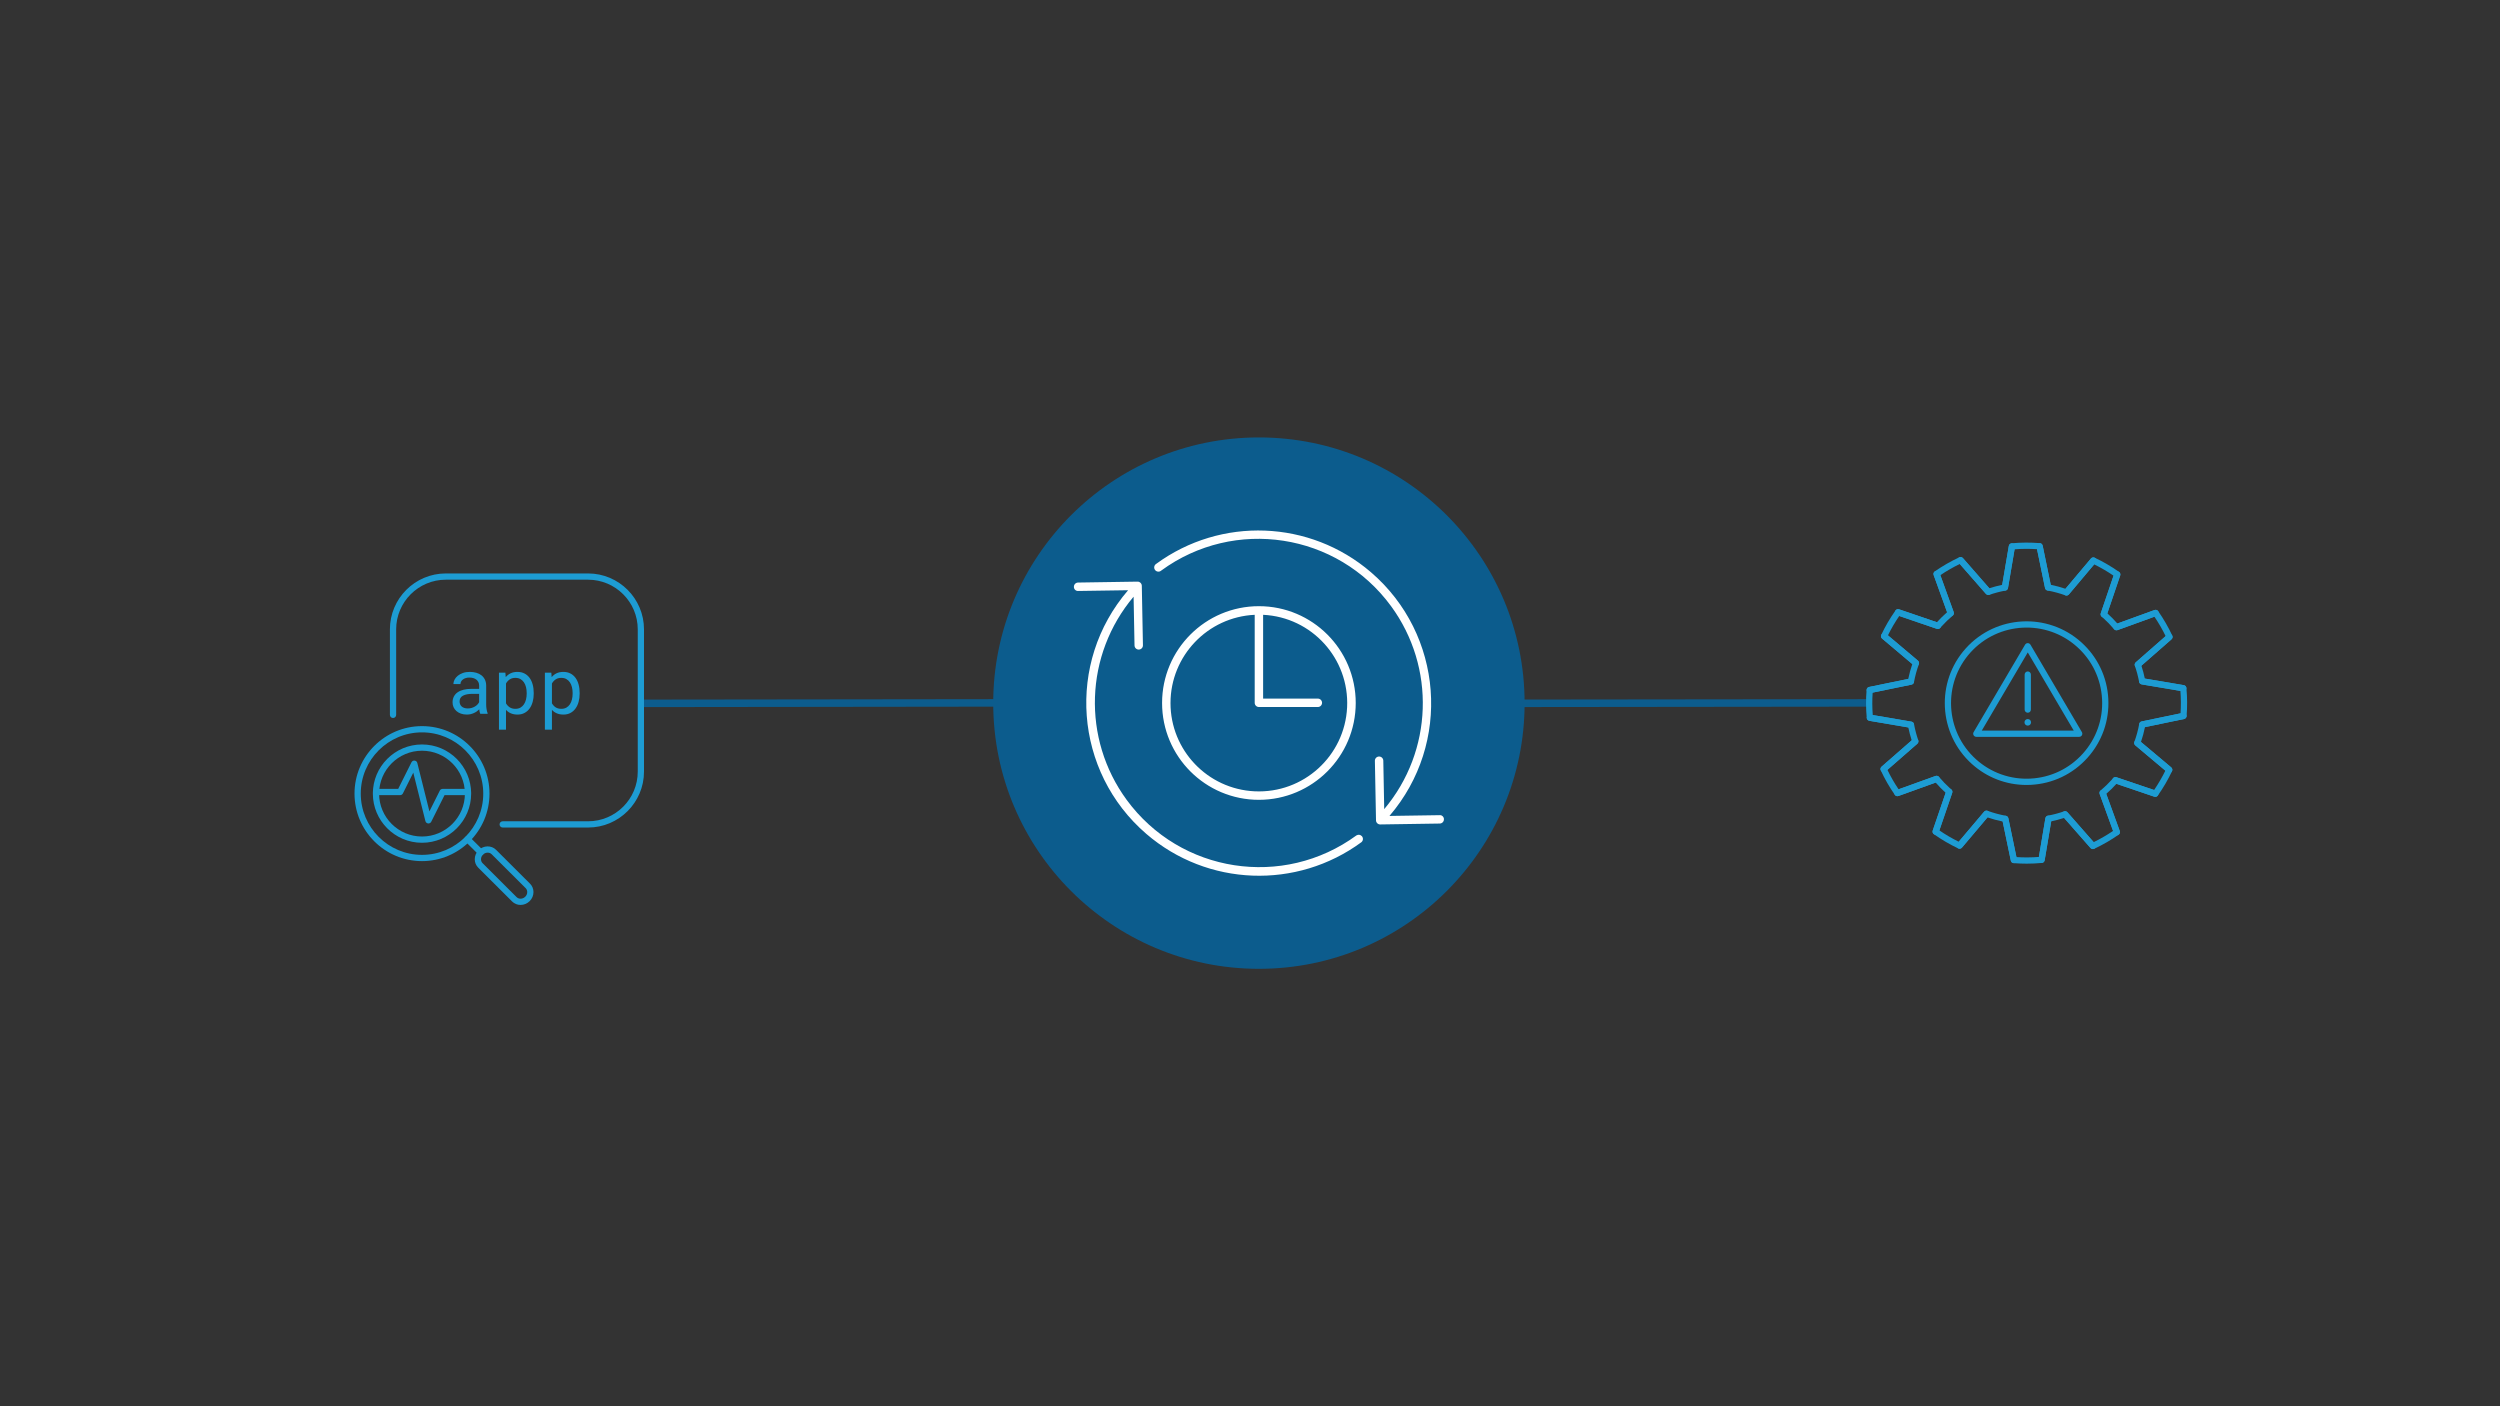 <?xml version="1.0" encoding="UTF-8"?><svg id="b" xmlns="http://www.w3.org/2000/svg" viewBox="0 0 1200 675"><rect x="0" y="0" width="1200" height="675" fill="#333333" stroke="none"/><path d="M308.988,339.406c-.993,0-1.799-.804-1.8-1.797-.001-.994,.803-1.801,1.797-1.802l167.757-.212h.002c.993,0,1.799,.804,1.8,1.797,.001,.994-.803,1.801-1.797,1.802l-167.757,.212h-.002Z" fill="#0c5c8d"/><path d="M713.456,339.406c-.993,0-1.799-.804-1.8-1.798,0-.994,.804-1.801,1.798-1.802l182.52-.212h.002c.993,0,1.799,.804,1.8,1.798,0,.994-.804,1.801-1.798,1.802l-182.52,.212h-.002Z" fill="#0c5c8d"/><circle cx="604.278" cy="337.5" r="127.532" fill="#0c5c8d"/><g><g><path d="M972.713,376.78c-9.711,0-18.954-3.539-26.228-10.084-16.099-14.488-17.409-39.373-2.921-55.471h0c14.488-16.098,39.373-17.41,55.473-2.92,7.798,7.019,12.396,16.654,12.948,27.131,.552,10.478-3.01,20.542-10.028,28.341s-16.654,12.397-27.131,12.949c-.706,.037-1.411,.056-2.113,.056Zm-26.918-63.549h0c-13.382,14.869-12.172,37.853,2.698,51.235,7.201,6.482,16.503,9.77,26.175,9.262,9.678-.509,18.576-4.757,25.059-11.959,6.483-7.203,9.772-16.499,9.263-26.176-.509-9.677-4.757-18.576-11.96-25.059-14.866-13.381-37.852-12.168-51.234,2.698Z" fill="#1d9cd3"/><g><path d="M1015.882,302.546c-.433,0-.854-.188-1.145-.53-1.652-1.95-3.402-3.759-5.201-5.378-.131-.118-.267-.231-.401-.344l-.339-.289c-.46-.399-.632-1.038-.436-1.614l6.506-19.132c.266-.784,1.122-1.206,1.902-.937,.785,.267,1.204,1.119,.938,1.903l-6.179,18.17c.006,.004,.011,.009,.017,.014,1.651,1.486,3.262,3.123,4.799,4.875l17.843-6.478c.777-.28,1.64,.12,1.922,.898,.282,.778-.119,1.639-.898,1.922l-18.815,6.831c-.167,.061-.34,.09-.512,.09Z" fill="#1d9cd3"/><path d="M1009.781,296.374c-.16,0-.323-.026-.483-.081-.784-.267-1.203-1.119-.937-1.903l6.142-18.063c-2.984-2.043-6.104-3.863-9.299-5.423l-12.144,14.432c-.531,.634-1.479,.715-2.113,.182-.634-.534-.715-1.48-.182-2.114l12.891-15.321c.437-.52,1.168-.681,1.784-.393,4.048,1.897,7.988,4.193,11.712,6.825,.543,.384,.769,1.079,.555,1.708l-6.506,19.132c-.212,.624-.795,1.018-1.42,1.018Z" fill="#1d9cd3"/><path d="M1047.985,331.851c-.083,0-.167-.007-.251-.021l-19.735-3.326c-.62-.104-1.109-.584-1.226-1.202-.494-2.633-1.185-5.243-2.052-7.758-.198-.576-.029-1.215,.429-1.617l15.2-13.33c.624-.546,1.57-.483,2.117,.139,.546,.623,.484,1.57-.139,2.117l-14.45,12.672c.657,2.024,1.207,4.099,1.64,6.193l18.714,3.154c.817,.138,1.368,.912,1.23,1.729-.124,.732-.759,1.25-1.478,1.25Z" fill="#1d9cd3"/><path d="M1026.14,320.555c-.417,0-.832-.173-1.129-.511-.546-.623-.484-1.57,.139-2.117l14.35-12.584c-1.54-3.194-3.345-6.321-5.379-9.322l-17.727,6.436c-.776,.281-1.639-.12-1.922-.898-.282-.778,.119-1.639,.898-1.922l18.815-6.831c.638-.229,1.352-.006,1.74,.55,2.623,3.746,4.902,7.696,6.774,11.74,.279,.604,.128,1.319-.372,1.758l-15.2,13.33c-.285,.25-.638,.372-.988,.372Z" fill="#1d9cd3"/><path d="M962.365,283.501c-.084,0-.168-.007-.253-.021-.817-.139-1.366-.914-1.228-1.73l3.353-19.73c.113-.669,.663-1.179,1.339-1.242,4.491-.419,9.05-.444,13.557-.074,.663,.055,1.212,.54,1.346,1.192l4.077,19.777c.168,.811-.354,1.604-1.166,1.772-.802,.166-1.605-.355-1.771-1.167l-3.849-18.668c-3.581-.24-7.193-.222-10.77,.056l-3.158,18.586c-.124,.731-.759,1.249-1.477,1.249Z" fill="#1d9cd3"/><path d="M991.913,285.871c-.17,0-.342-.029-.508-.089-2.817-1.014-5.708-1.799-8.591-2.332-.601-.111-1.073-.575-1.196-1.172l-4.077-19.777c-.168-.811,.354-1.604,1.166-1.772,.801-.166,1.605,.354,1.771,1.167l3.876,18.798c2.374,.484,4.747,1.127,7.077,1.919l12.225-14.529c.532-.633,1.479-.715,2.113-.182,.634,.534,.715,1.48,.182,2.114l-12.891,15.321c-.29,.345-.713,.534-1.147,.534Z" fill="#1d9cd3"/><path d="M1004.576,407.561c-.423,0-.837-.178-1.128-.51l-13.338-15.193c-.547-.623-.485-1.57,.138-2.117,.622-.547,1.572-.483,2.116,.138l12.592,14.343c3.188-1.54,6.315-3.346,9.319-5.385l-6.445-17.723c-.282-.779,.119-1.639,.897-1.922,.777-.282,1.641,.119,1.923,.897l6.841,18.812c.231,.638,.007,1.352-.549,1.741-3.751,2.628-7.699,4.91-11.736,6.78-.202,.094-.417,.139-.63,.139Z" fill="#1d9cd3"/><path d="M954.391,285.598c-.425,0-.839-.181-1.129-.513l-13.309-15.218c-.546-.624-.482-1.571,.142-2.116,.624-.546,1.572-.482,2.116,.142l12.652,14.467c2.023-.655,4.1-1.201,6.193-1.631l3.18-18.709c.139-.817,.924-1.362,1.729-1.228,.817,.139,1.366,.914,1.228,1.73l-3.353,19.73c-.105,.62-.585,1.108-1.203,1.223-2.634,.491-5.244,1.178-7.761,2.042-.159,.055-.323,.081-.486,.081Z" fill="#1d9cd3"/><path d="M1028.297,349.25c-.695,0-1.319-.487-1.467-1.195-.168-.812,.353-1.605,1.164-1.774l18.662-3.875c.236-3.592,.214-7.205-.067-10.768l-18.591-3.133c-.817-.138-1.368-.912-1.23-1.729,.139-.817,.91-1.369,1.729-1.229l19.735,3.326c.67,.113,1.18,.661,1.244,1.337,.425,4.476,.455,9.037,.089,13.556-.054,.664-.538,1.212-1.19,1.348l-19.771,4.105c-.103,.021-.205,.032-.307,.032Z" fill="#1d9cd3"/><path d="M1016.081,400.913c-.613,0-1.188-.378-1.41-.988l-6.841-18.812c-.214-.59-.039-1.25,.439-1.656,1.941-1.648,3.743-3.391,5.354-5.181,.125-.139,.243-.28,.361-.421l.29-.341c.399-.46,1.038-.633,1.615-.437l19.136,6.496c.784,.266,1.204,1.118,.938,1.902-.267,.785-1.116,1.204-1.902,.938l-18.173-6.169c-.012,.013-.023,.027-.035,.04-1.479,1.642-3.106,3.246-4.85,4.776l6.487,17.84c.282,.779-.119,1.639-.897,1.922-.169,.062-.343,.091-.513,.091Z" fill="#1d9cd3"/><path d="M1034.543,382.492c-.161,0-.323-.026-.482-.08l-19.136-6.496c-.784-.266-1.204-1.118-.938-1.902,.266-.785,1.115-1.204,1.902-.938l18.066,6.133c2.044-2.989,3.861-6.109,5.419-9.302l-14.438-12.135c-.635-.533-.717-1.479-.184-2.113,.534-.634,1.479-.716,2.113-.184l15.328,12.882c.521,.437,.682,1.169,.394,1.784-1.893,4.044-4.187,7.986-6.819,11.716-.287,.406-.748,.635-1.226,.635Z" fill="#1d9cd3"/><path d="M1041.229,371.005c-.341,0-.683-.115-.964-.352l-15.328-12.882c-.481-.404-.659-1.065-.446-1.656,1.015-2.825,1.8-5.731,2.333-8.637,.11-.601,.573-1.074,1.171-1.198l19.771-4.105c.804-.166,1.605,.353,1.773,1.164,.168,.812-.353,1.605-1.164,1.774l-18.792,3.902c-.484,2.395-1.129,4.784-1.923,7.125l14.535,12.216c.635,.533,.717,1.479,.184,2.113-.297,.353-.722,.535-1.149,.535Z" fill="#1d9cd3"/><path d="M972.791,414.557c-2.083,0-4.172-.083-6.253-.25-.663-.053-1.213-.538-1.349-1.189l-4.116-19.769c-.169-.811,.352-1.605,1.163-1.774,.807-.163,1.606,.352,1.774,1.163l3.885,18.66c3.597,.235,7.209,.21,10.769-.072l3.123-18.594c.137-.817,.917-1.37,1.728-1.231,.817,.137,1.368,.911,1.231,1.728l-3.315,19.738c-.112,.669-.661,1.18-1.337,1.245-2.414,.23-4.855,.345-7.303,.345Z" fill="#1d9cd3"/><path d="M929.117,400.677c-.161,0-.325-.026-.485-.081-.784-.269-1.202-1.121-.934-1.905l6.214-18.16c-1.661-1.5-3.274-3.145-4.806-4.897l-17.855,6.443c-.779,.281-1.639-.123-1.92-.902-.281-.779,.123-1.639,.902-1.92l18.828-6.794c.588-.211,1.25-.036,1.655,.444,1.663,1.971,3.437,3.807,5.271,5.458,.112,.101,.227,.197,.342,.293l.319,.272c.458,.401,.628,1.039,.431,1.614l-6.543,19.12c-.213,.623-.795,1.015-1.419,1.015Z" fill="#1d9cd3"/><path d="M940.589,407.386c-.215,0-.434-.046-.638-.143-4.056-1.909-7.993-4.212-11.703-6.843-.542-.385-.767-1.081-.551-1.709l6.543-19.12c.268-.783,1.123-1.199,1.904-.934,.784,.269,1.202,1.121,.934,1.905l-6.177,18.051c2.975,2.044,6.092,3.868,9.292,5.438l12.17-14.407c.532-.633,1.48-.713,2.113-.178s.713,1.481,.178,2.114l-12.919,15.294c-.292,.346-.715,.532-1.146,.532Z" fill="#1d9cd3"/><path d="M966.657,414.312c-.695,0-1.319-.487-1.467-1.195l-3.912-18.79c-2.45-.494-4.895-1.157-7.29-1.977l-12.252,14.503c-.533,.633-1.48,.713-2.113,.178s-.713-1.481-.178-2.114l12.919-15.294c.404-.48,1.067-.657,1.656-.442,2.877,1.042,5.835,1.845,8.793,2.386,.6,.11,1.073,.572,1.198,1.17l4.116,19.769c.169,.811-.352,1.605-1.163,1.774-.103,.021-.206,.032-.308,.032Z" fill="#1d9cd3"/><path d="M979.954,414.219c-.083,0-.166-.006-.25-.021-.817-.137-1.368-.911-1.231-1.728l3.315-19.738c.104-.62,.584-1.109,1.201-1.226,2.633-.496,5.243-1.188,7.759-2.057,.574-.197,1.214-.029,1.616,.428l13.338,15.193c.547,.623,.485,1.57-.138,2.117-.622,.547-1.571,.483-2.116-.138l-12.68-14.443c-2.024,.659-4.1,1.209-6.193,1.644l-3.144,18.717c-.123,.733-.759,1.251-1.478,1.251Z" fill="#1d9cd3"/><path d="M910.742,382.166c-.479,0-.943-.231-1.23-.642-2.609-3.743-4.88-7.698-6.748-11.755-.278-.604-.125-1.319,.375-1.757l15.225-13.299c.627-.544,1.572-.48,2.117,.143,.545,.624,.48,1.571-.143,2.117l-14.373,12.555c1.537,3.204,3.335,6.335,5.358,9.335l17.738-6.401c.777-.282,1.639,.123,1.92,.902,.281,.779-.123,1.639-.902,1.92l-18.828,6.794c-.166,.06-.339,.089-.509,.089Z" fill="#1d9cd3"/><path d="M930.186,301.921c-.162,0-.326-.026-.484-.081l-19.124-6.532c-.784-.268-1.203-1.12-.936-1.904,.268-.784,1.125-1.2,1.904-.935l18.163,6.204c1.493-1.656,3.137-3.27,4.895-4.808l-6.453-17.852c-.281-.779,.122-1.639,.901-1.92,.777-.284,1.638,.122,1.921,.901l6.805,18.825c.213,.59,.036,1.25-.442,1.655-1.971,1.666-3.8,3.433-5.436,5.251-.109,.121-.212,.244-.314,.366l-.269,.315c-.29,.333-.705,.515-1.131,.515Z" fill="#1d9cd3"/><path d="M936.367,295.829c-.614,0-1.189-.38-1.411-.991l-6.805-18.825c-.23-.638-.004-1.352,.553-1.74,3.744-2.614,7.698-4.887,11.751-6.756,.603-.279,1.318-.126,1.757,.375l13.309,15.218c.546,.624,.482,1.571-.142,2.116-.624,.547-1.573,.481-2.116-.142l-12.564-14.366c-3.2,1.538-6.33,3.337-9.331,5.365l6.411,17.735c.281,.779-.122,1.639-.901,1.92-.168,.061-.341,.09-.51,.09Z" fill="#1d9cd3"/><path d="M919.659,319.776c-.342,0-.685-.116-.967-.354l-15.302-12.911c-.519-.438-.679-1.17-.39-1.785,1.905-4.053,4.205-7.991,6.838-11.705,.385-.543,1.082-.768,1.708-.552l19.124,6.532c.784,.268,1.203,1.12,.936,1.904-.268,.784-1.124,1.2-1.904,.935l-18.056-6.167c-2.044,2.978-3.867,6.095-5.434,9.293l14.415,12.163c.633,.534,.713,1.48,.179,2.114-.297,.352-.721,.533-1.147,.533Z" fill="#1d9cd3"/><path d="M917.259,349.369c-.084,0-.169-.007-.254-.021l-19.729-3.364c-.67-.114-1.179-.664-1.241-1.34-.418-4.493-.44-9.054-.068-13.555,.055-.664,.541-1.211,1.193-1.346l19.779-4.067c.807-.167,1.604,.355,1.771,1.167,.166,.812-.356,1.604-1.168,1.771l-18.67,3.839c-.242,3.581-.225,7.193,.052,10.768l18.584,3.169c.816,.139,1.366,.914,1.227,1.73-.125,.731-.759,1.248-1.477,1.248Z" fill="#1d9cd3"/><path d="M904.126,370.641c-.418,0-.834-.174-1.131-.513-.545-.624-.48-1.571,.143-2.117l14.474-12.643c-.653-2.026-1.199-4.103-1.628-6.195l-18.707-3.19c-.816-.139-1.366-.914-1.227-1.73,.14-.817,.924-1.365,1.73-1.227l19.729,3.364c.62,.105,1.107,.586,1.223,1.204,.489,2.63,1.175,5.242,2.037,7.762,.197,.577,.026,1.215-.432,1.616l-15.225,13.299c-.285,.248-.637,.37-.986,.37Z" fill="#1d9cd3"/><path d="M897.46,332.712c-.696,0-1.321-.489-1.468-1.198-.166-.812,.356-1.604,1.168-1.771l18.8-3.866c.488-2.387,1.139-4.774,1.94-7.121l-14.511-12.244c-.633-.534-.713-1.48-.179-2.114s1.479-.712,2.114-.179l15.302,12.911c.479,.405,.656,1.066,.442,1.657-1.024,2.834-1.816,5.739-2.354,8.631-.111,.6-.575,1.073-1.173,1.196l-19.779,4.067c-.102,.021-.203,.031-.304,.031Z" fill="#1d9cd3"/></g></g><g><path d="M998.018,353.682h-49.385c-.538,0-1.035-.288-1.302-.755-.268-.467-.264-1.042,.009-1.505l24.692-41.977c.27-.458,.762-.739,1.293-.739s1.023,.281,1.293,.739l24.692,41.977c.272,.464,.276,1.039,.009,1.505-.267,.467-.764,.755-1.302,.755Zm-46.762-3h44.139l-22.069-37.518-22.069,37.518Z" fill="#1d9cd3"/><path d="M973.329,322.286h0c.827,0,1.499,.672,1.499,1.499v16.829c0,.828-.672,1.5-1.5,1.5h0c-.827,0-1.499-.672-1.499-1.499v-16.829c0-.828,.672-1.5,1.5-1.5Z" fill="#1d9cd3"/><path d="M973.325,345.146c-.892,0-1.574,.682-1.574,1.574s.682,1.574,1.574,1.574,1.574-.682,1.574-1.574-.682-1.574-1.574-1.574h0Z" fill="#1d9cd3"/></g></g><g><path d="M205.652,395.263c-.055,0-.109-.003-.165-.009-.624-.069-1.139-.519-1.291-1.127l-5.814-23.257-4.984,9.969c-.254,.508-.773,.829-1.342,.829h-11.57c-.828,0-1.5-.671-1.5-1.5s.672-1.5,1.5-1.5h10.644l6.383-12.767c.281-.561,.882-.884,1.506-.82,.624,.069,1.139,.519,1.291,1.127l5.814,23.257,4.984-9.969c.254-.508,.773-.829,1.342-.829h12.185c.828,0,1.5,.671,1.5,1.5s-.672,1.5-1.5,1.5h-11.258l-6.383,12.767c-.256,.512-.778,.829-1.341,.829Z" fill="#1d9cd3"/><g><g><g><path d="M230.531,342.63c-.134-.255-.24-.575-.319-.958s-.137-.782-.173-1.196c-.341,.341-.722,.664-1.142,.968s-.883,.572-1.388,.803c-.505,.231-1.043,.414-1.615,.547s-1.181,.201-1.825,.201c-1.047,0-1.993-.152-2.839-.457-.847-.304-1.564-.715-2.154-1.232-.591-.517-1.047-1.132-1.369-1.844-.323-.712-.484-1.481-.484-2.31,0-1.083,.216-2.032,.648-2.848,.432-.815,1.043-1.494,1.835-2.036,.791-.542,1.743-.946,2.856-1.214,1.114-.268,2.358-.402,3.733-.402h3.688v-1.552c0-.596-.11-1.132-.329-1.606s-.529-.879-.931-1.214c-.402-.335-.892-.593-1.47-.776s-1.227-.274-1.944-.274c-.67,0-1.269,.085-1.799,.255-.529,.171-.977,.396-1.342,.676-.364,.28-.647,.611-.849,.995-.2,.383-.301,.782-.301,1.196h-3.396c.012-.718,.197-1.424,.557-2.118,.358-.694,.876-1.317,1.552-1.871,.675-.554,1.497-1.001,2.464-1.342,.968-.341,2.066-.511,3.296-.511,1.119,0,2.16,.137,3.121,.411,.962,.274,1.792,.688,2.492,1.242s1.251,1.244,1.652,2.072c.401,.828,.603,1.795,.603,2.903v9.183c0,.657,.061,1.354,.183,2.09,.121,.737,.292,1.378,.511,1.926v.292h-3.523Zm-5.97-2.574c.657,0,1.272-.085,1.844-.255,.572-.17,1.093-.396,1.562-.676,.468-.28,.873-.599,1.214-.958s.608-.733,.804-1.123v-3.998h-3.141c-1.972,0-3.505,.292-4.601,.876-1.095,.584-1.643,1.503-1.643,2.756,0,.487,.082,.938,.246,1.351,.164,.414,.411,.77,.739,1.068,.329,.298,.742,.533,1.241,.703s1.077,.255,1.734,.255Z" fill="#1d9cd3"/><path d="M256.189,332.972c0,1.412-.171,2.729-.512,3.952s-.84,2.285-1.497,3.186c-.657,.901-1.47,1.607-2.437,2.118-.968,.511-2.072,.767-3.313,.767-1.205,0-2.268-.195-3.187-.584-.919-.389-1.706-.949-2.363-1.679v9.493h-3.378v-27.348h3.085l.165,2.154c.657-.815,1.451-1.439,2.382-1.872,.932-.432,2.012-.648,3.24-.648,1.267,0,2.386,.25,3.359,.749s1.789,1.193,2.446,2.081c.657,.889,1.156,1.951,1.497,3.186,.341,1.236,.512,2.59,.512,4.062v.384Zm-3.378-.384c0-.961-.106-1.877-.319-2.748-.213-.87-.542-1.637-.985-2.3-.445-.663-1.008-1.189-1.689-1.579-.682-.389-1.497-.584-2.446-.584-1.083,0-1.993,.253-2.729,.758-.737,.505-1.324,1.153-1.762,1.944v9.512c.438,.779,1.021,1.415,1.752,1.908,.73,.493,1.655,.739,2.775,.739,.937,0,1.746-.198,2.428-.593s1.241-.928,1.68-1.597,.764-1.442,.977-2.319c.213-.876,.319-1.795,.319-2.756v-.384Z" fill="#1d9cd3"/><path d="M278.237,332.972c0,1.412-.171,2.729-.512,3.952s-.84,2.285-1.497,3.186c-.657,.901-1.47,1.607-2.437,2.118-.968,.511-2.072,.767-3.313,.767-1.205,0-2.268-.195-3.187-.584-.919-.389-1.706-.949-2.363-1.679v9.493h-3.378v-27.348h3.085l.165,2.154c.657-.815,1.451-1.439,2.382-1.872,.932-.432,2.012-.648,3.24-.648,1.267,0,2.386,.25,3.359,.749s1.789,1.193,2.446,2.081c.657,.889,1.156,1.951,1.497,3.186,.341,1.236,.512,2.59,.512,4.062v.384Zm-3.378-.384c0-.961-.106-1.877-.319-2.748-.213-.87-.542-1.637-.985-2.3-.445-.663-1.008-1.189-1.689-1.579-.682-.389-1.497-.584-2.446-.584-1.083,0-1.993,.253-2.729,.758-.737,.505-1.324,1.153-1.762,1.944v9.512c.438,.779,1.021,1.415,1.752,1.908,.73,.493,1.655,.739,2.775,.739,.937,0,1.746-.198,2.428-.593s1.241-.928,1.68-1.597,.764-1.442,.977-2.319c.213-.876,.319-1.795,.319-2.756v-.384Z" fill="#1d9cd3"/></g><g id="c"><path d="M282.281,397.217h-40.994c-.828,0-1.5-.671-1.5-1.5s.672-1.5,1.5-1.5h40.994c13.145,0,23.839-10.694,23.839-23.839v-68.286c0-13.145-10.694-23.839-23.839-23.839h-68.285c-13.145,0-23.839,10.694-23.839,23.839v41.05c0,.829-.672,1.5-1.5,1.5s-1.5-.671-1.5-1.5v-41.05c0-14.799,12.04-26.839,26.839-26.839h68.285c14.799,0,26.839,12.04,26.839,26.839v68.286c0,14.799-12.04,26.839-26.839,26.839Z" fill="#1d9cd3"/></g></g><g><path d="M230.775,410.652c-.383,0-.766-.146-1.058-.437l-6.381-6.348c-.588-.584-.59-1.534-.006-2.122s1.535-.589,2.121-.005l6.381,6.348c.588,.584,.59,1.534,.006,2.122-.293,.294-.679,.442-1.063,.442Z" fill="#1d9cd3"/><path d="M249.87,434.37c-1.475,0-2.929-.544-4.029-1.639l-16.307-16.267c-1.064-1.06-1.651-2.488-1.651-4.02,0-1.63,.651-3.177,1.834-4.355,2.364-2.355,6.129-2.437,8.394-.181l16.307,16.266c1.065,1.062,1.652,2.49,1.652,4.022,0,1.63-.652,3.177-1.835,4.354-1.216,1.211-2.802,1.82-4.364,1.82Zm-15.789-25.106c-.794,0-1.614,.32-2.247,.95-.613,.611-.951,1.403-.951,2.23,0,.729,.273,1.401,.77,1.896l16.307,16.267c1.097,1.091,2.962,1.011,4.158-.182,.614-.611,.952-1.402,.952-2.229,0-.729-.273-1.402-.77-1.896t0,0l-16.307-16.266c-.516-.515-1.203-.769-1.911-.769Z" fill="#1d9cd3"/><g><path d="M202.561,413.337c-17.865,0-32.399-14.535-32.399-32.4s14.534-32.4,32.399-32.4,32.4,14.535,32.4,32.4-14.535,32.4-32.4,32.4Zm0-61.8c-16.211,0-29.399,13.189-29.399,29.4s13.188,29.4,29.399,29.4,29.4-13.189,29.4-29.4-13.188-29.4-29.4-29.4Z" fill="#1d9cd3"/><path d="M202.561,404.53c-13.009,0-23.593-10.584-23.593-23.593s10.584-23.593,23.593-23.593,23.594,10.584,23.594,23.593-10.584,23.593-23.594,23.593Zm0-44.187c-11.354,0-20.593,9.238-20.593,20.593s9.238,20.593,20.593,20.593,20.594-9.238,20.594-20.593-9.238-20.593-20.594-20.593Z" fill="#1d9cd3"/></g></g></g></g><g id="d"><path d="M650.75,337.442c0-25.667-20.808-46.475-46.475-46.475-25.667,0-46.475,20.808-46.475,46.475s20.808,46.475,46.475,46.475c25.655-.029,46.446-20.82,46.475-46.475Zm-88.909,0c.028-22.629,17.809-41.255,40.413-42.333v42.24c0,1.116,.905,2.021,2.021,2.021h28.289c1.116,0,2.021-.905,2.021-2.021s-.905-2.021-2.021-2.021h-26.268v-40.219c23.395,1.129,41.445,21.01,40.315,44.405-1.129,23.395-21.01,41.445-44.405,40.315-22.611-1.092-40.379-19.75-40.365-42.388Z" fill="#fff"/><path d="M691.042,391.281l-24.102,.368c29.846-34.772,25.853-87.155-8.918-117.001-29.252-25.108-71.944-26.762-103.05-3.992-.949,.587-1.243,1.832-.656,2.781,.587,.949,1.832,1.243,2.781,.656,.097-.06,.189-.128,.275-.204,35.175-25.756,84.57-18.121,110.326,17.054,21.495,29.355,20.142,69.599-3.276,97.444l-.441-23.274c-.022-1.116-.945-2.003-2.061-1.98-1.116,.022-2.003,.945-1.98,2.061l.537,28.374c-.049,.588,.166,1.166,.586,1.58h0c.379,.378,.892,.59,1.427,.59h.032l28.568-.436c1.116-.015,2.008-.933,1.992-2.048,0-.002,0-.003,0-.005,.043-1.046-.769-1.929-1.815-1.972-.075-.003-.151-.002-.226,.004Z" fill="#fff"/><path d="M651.122,400.972c-35.173,25.759-84.568,18.128-110.327-17.045-21.518-29.382-20.142-69.672,3.33-97.518l.445,23.407c.02,1.102,.919,1.984,2.021,1.984h.036c1.116-.02,2.004-.941,1.984-2.056,0,0,0,0,0,0l-.542-28.576c-.01-.541-.239-1.054-.634-1.423v-.02c-.153-.141-.329-.255-.521-.335-.028,0-.044-.036-.073-.048-.315-.137-.661-.19-1.002-.154l-28.374,.441c-1.116,.016-2.008,.933-1.992,2.049,0,0,0,0,0,0-.031,1.071,.812,1.964,1.883,1.995,.057,.002,.113,0,.17-.003l23.961-.356c-29.881,34.724-25.954,87.097,8.77,116.978,29.301,25.214,72.133,26.845,103.267,3.934,.836-.739,.916-2.016,.177-2.852-.652-.738-1.74-.899-2.578-.381v-.02Z" fill="#fff"/></g></svg>